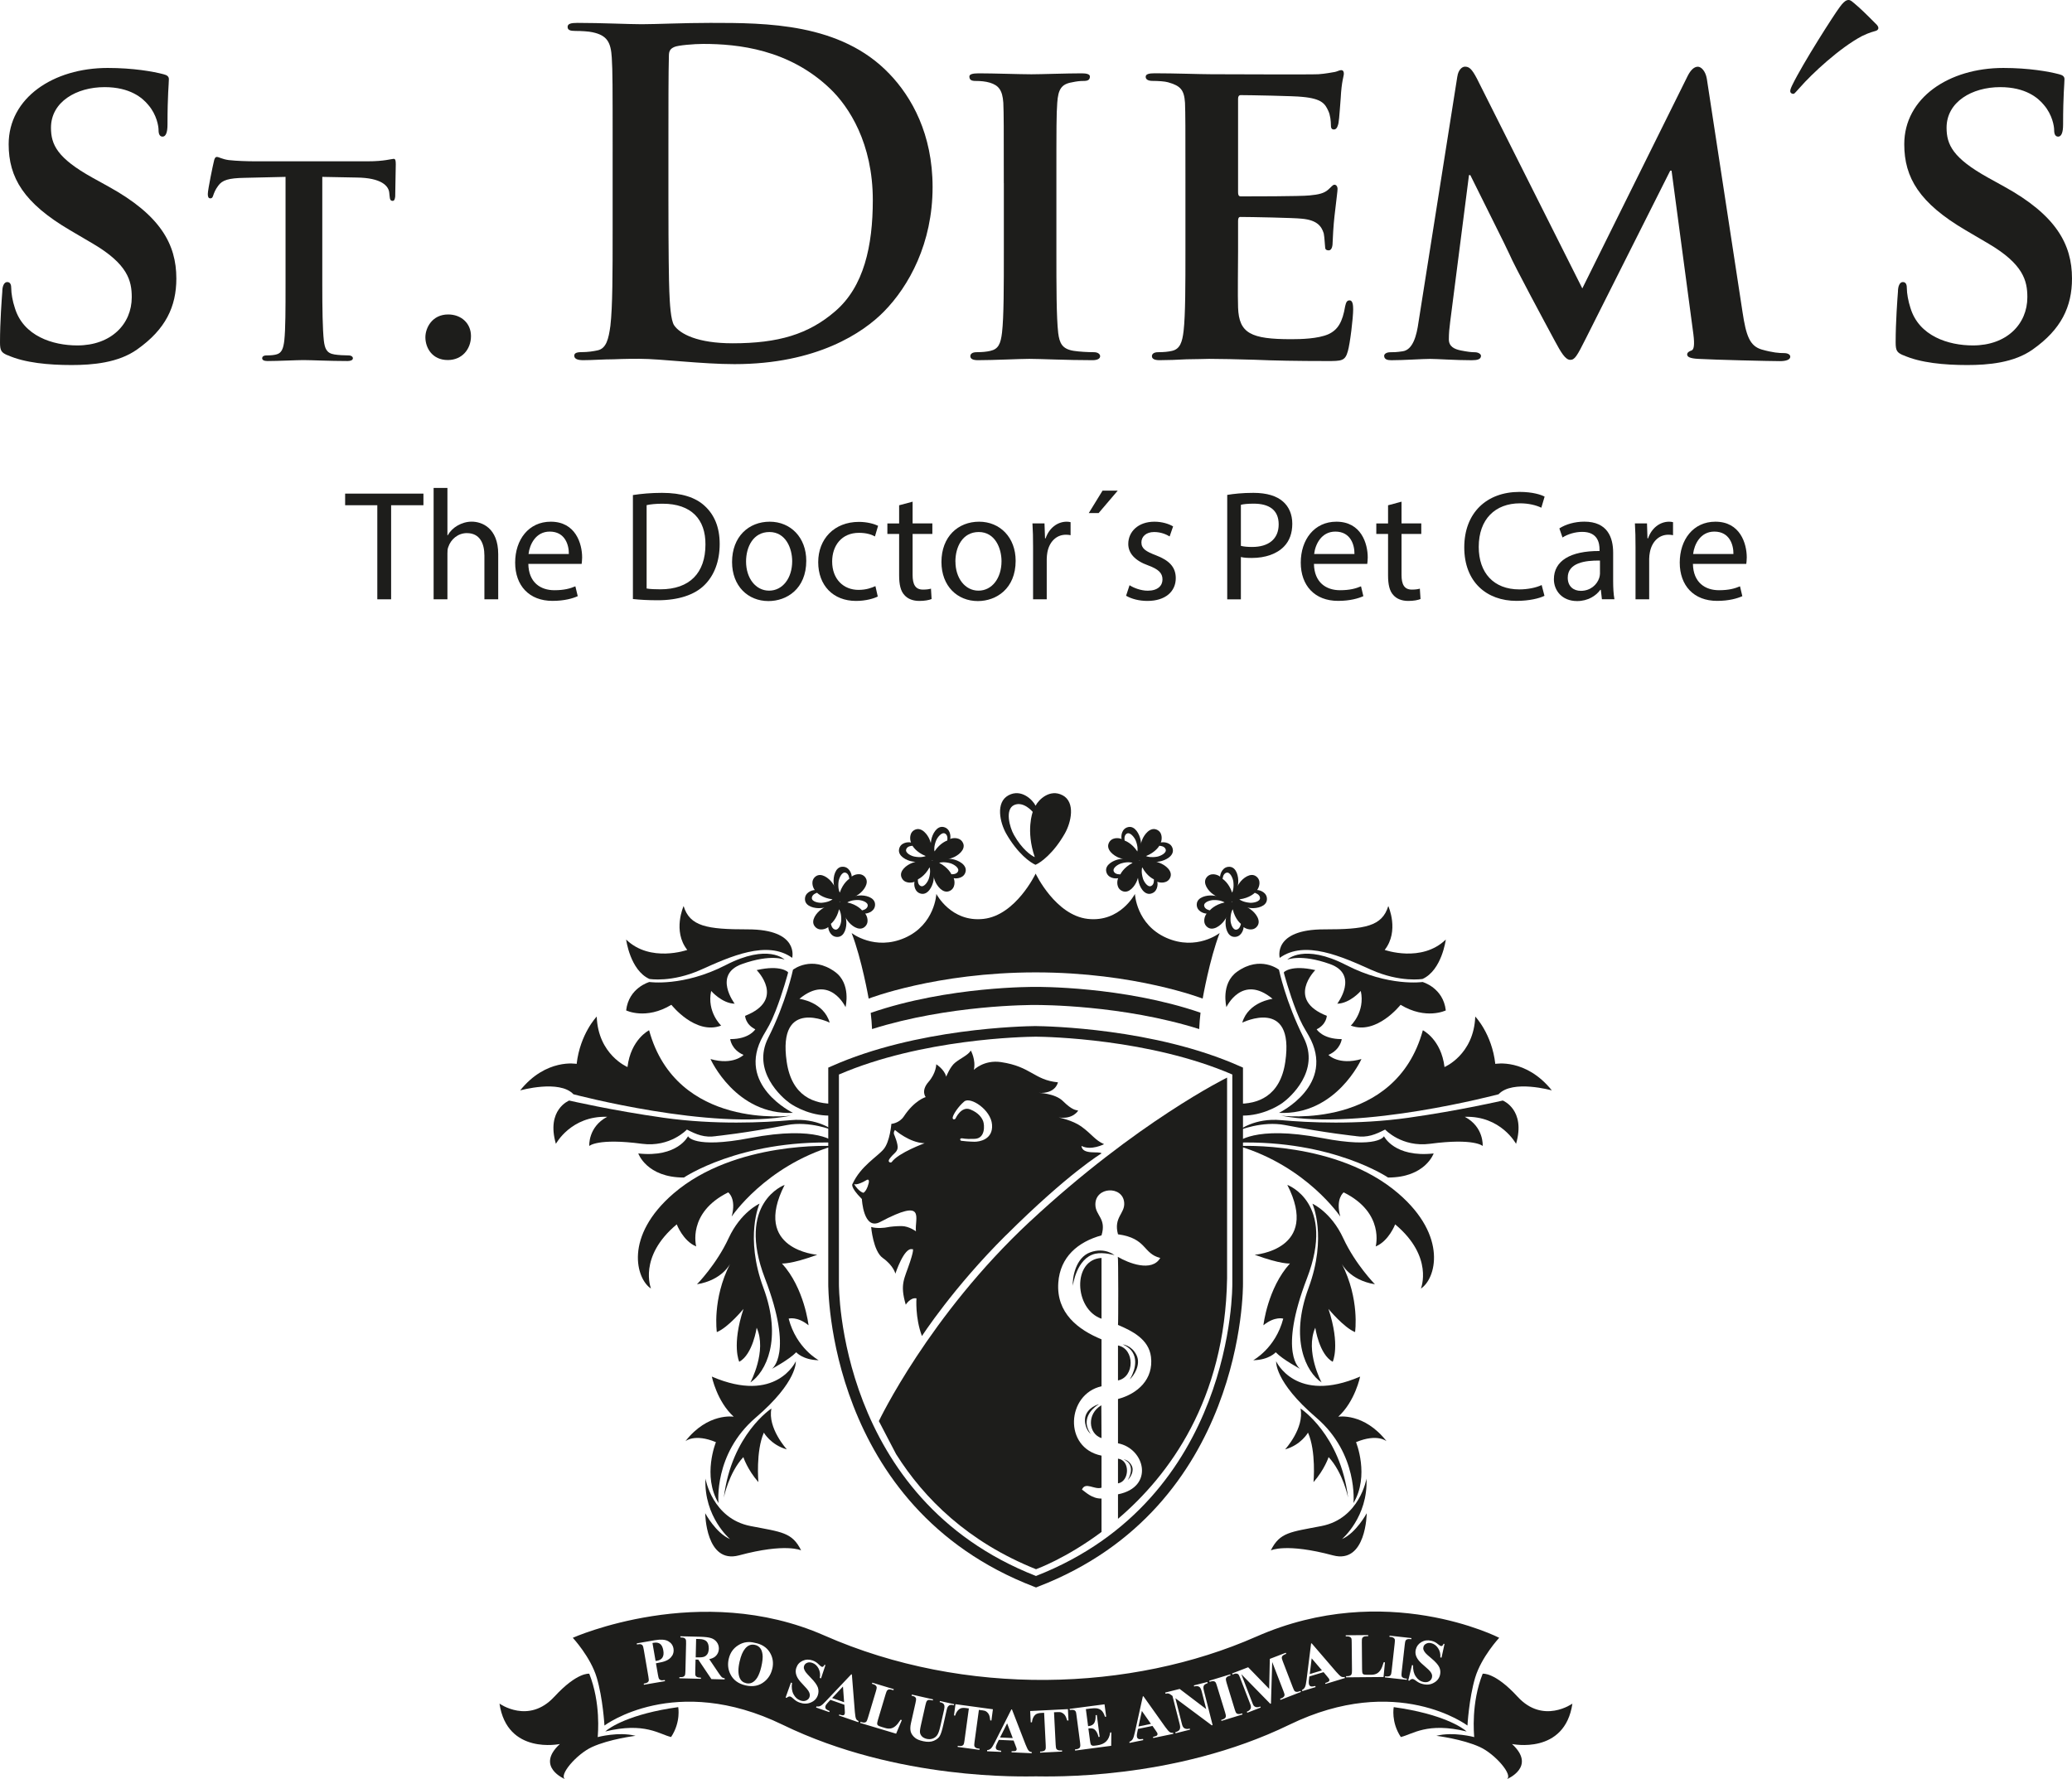 <?xml version="1.0" encoding="UTF-8"?>
<svg id="Layer_2" data-name="Layer 2" xmlns="http://www.w3.org/2000/svg" viewBox="0 0 435.31 373.88">
  <defs>
    <style>
      .cls-1 {
        fill: #1d1d1b;
        stroke-width: 0px;
      }
    </style>
  </defs>
  <g id="Ebene_1" data-name="Ebene 1">
    <g>
      <path class="cls-1" d="M268.86,201.29s-1.58-6,9.35-5.99c8.59.01,12.16-.64,13.46-4.9,0,0,2.37,5.25-.76,9.22,0,0,7.76,2.75,12.84-2.18,0,0-.82,6.43-4.88,8.28,0,0-4.69.81-10.83-1.94-6.13-2.75-13.93-6.3-19.18-2.49"/>
      <path class="cls-1" d="M270.47,201.65s3.41-3.45,12.35,1.15c8.93,4.6,16.05,3.56,16.05,3.56,0,0,4.34,1.19,4.88,5.97,0,0-4.15,2.06-9.5-1.18,0,0-5.04,6.42-10.46,4.37,0,0,3.06-2.86,2.1-7.28,0,0-2.27,2.62-4.94,2.68,0,0,4.65-6.12-1.53-8.33-6.17-2.2-8.96-.92-8.96-.92"/>
      <path class="cls-1" d="M268.7,203.78s-3.89-3.09-8.8.42c-3.5,2.5-2.24,7.44-2.24,7.44,0,0,3.29-7.07,9.7-1.74,0,0-5.09.6-6.37,5,0,0,11.03-5.44,9.04,8.23-1.06,7.31-5.85,8.91-10.07,8.81l.13,2.46c4.52.34,8.19-1.81,9.32-2.61,1.61-1.14,8-6.74,4.5-13.69-3.79-7.51-5.21-14.32-5.21-14.32"/>
      <path class="cls-1" d="M269.75,204.29s1.47-1.6,6.58-.43c0,0-6.23,6.21,2.42,9.61,0,0-.04,1.79-2.13,2.83,0,0,1.23,2.08,5.27,2.06,0,0-.23,2.21-2.8,3.32,0,0,2.1,2.24,6.94.87,0,0-5.31,11.87-17.33,11.31,0,0,12.13-5.86,6.24-16.24-1.03-1.81-1.5-2.38-2.6-5.19-1.52-3.88-2.6-7.96-2.6-7.96"/>
      <path class="cls-1" d="M269.15,234.45s24.03,3.06,29.78-17.95c0,0,3.85,1.9,4.55,7.73,0,0,6.16-2.58,6.46-10.61,0,0,3.49,3.61,4.21,9.95,0,0,6.41-1.24,11.88,5.57,0,0-8.27-2.33-11.19.81,0,0-29.13,7.75-45.68,4.5"/>
      <path class="cls-1" d="M284.85,238.75c2.46.37,4.11-.34,6.15-1.38,0,0,3.49,3.77,9.42,2.99,9.33-1.24,11.08.46,11.08.46,0,0,.3-3.98-3.75-6.13,7.59-.25,10.76,5.68,10.76,5.68,2.1-7.19-2.79-9.1-2.79-9.1,0,0-9.05,2.1-19.84,3.62s-21.11,1.01-26.72.5c-5.62-.52-8.91,2.16-8.91,2.16,0,0,4.93-2.06,9.77-1.12,8.77,1.7,14.83,2.31,14.83,2.31"/>
      <path class="cls-1" d="M259.87,240.11s3.52-3.71,17.87-.96c11.89,2.29,13.02-.38,13.02-.38,0,0,2.18,4.53,10.44,3.62,0,0-1.75,5.07-9.58,5.06,0,0-11.59-7.89-31.75-7.34"/>
      <path class="cls-1" d="M260.24,240.83s20.59-1.15,33.52,9.95c10.54,9.06,7.83,18.04,4.76,20,0,0,2.75-6.68-5.41-13.49,0,0-1.33,3.51-4.09,4.64,0,0,1.95-7.06-6.72-11.36,0,0-1.76,1.27-.72,5.08,0,0-7.01-10.52-21.34-14.83"/>
      <path class="cls-1" d="M270.46,249s10.25,3.69,4.12,19.64c-6.12,15.95-1.43,19.02-1.43,19.02,0,0-3.64-1.94-5.13-3.49,0,0-1.39,1.62-4.73,1.67,0,0,4.68-2.48,6.31-8.74,0,0-1.78-.55-4.17,1.4,0,0,.88-7.82,5.58-12.99,0,0-1.8.22-7.41-1.83,0,0,13.83-1.03,6.85-14.69"/>
      <path class="cls-1" d="M275.73,252.95s3.16,6.94-.82,17.72c-3.99,10.79-.51,17.67,2.74,19.84,0,0-3.52-6.57-1.32-11.5,0,0,.8,5.59,3.66,7.16,0,0,1.65-3.4-.89-11.11,0,0,3.22,3.92,5.59,4.87,0,0,1.02-6.94-2.8-14.37,0,0,1.61,3.44,6.97,4.32,0,0-4.1-4.17-6.65-9.67-2.54-5.51-6.48-7.26-6.48-7.26"/>
      <path class="cls-1" d="M268.11,286.07s4.09,9.04,17.64,3.21c0,0-1.05,5.21-4.6,8.43,0,0,5.43-.91,10.16,5.16,0,0-1.92-1.69-6.42.19,0,0,2.89,7.06-.54,12.8,0,0,1.07-10.33-7.81-17.95-8.88-7.61-8.43-11.86-8.43-11.86"/>
      <path class="cls-1" d="M273.23,295.99s8.36,5.42,9.99,18.71c0,0-1.03-5.2-4.09-8.5,0,0-.85,2.61-3.17,5.26,0,0,.58-6.5-1.16-10.4,0,0-1.45,2.58-4.81,3.52,0,0,4.08-4.46,3.24-8.59"/>
      <path class="cls-1" d="M287.09,310.71s-1.41,8.42-9.48,9.98c-6.49,1.26-8.73,1.29-10.62,5.11,0,0,3.2-1.6,13.06,1.05,7,1.87,7.09-8.86,7.09-8.86,0,0-2.21,4.14-5.2,5.44,0,0,5.5-4.64,5.15-12.72"/>
      <path class="cls-1" d="M166.43,201.29s1.58-6-9.35-5.99c-8.59.01-12.16-.64-13.46-4.9,0,0-2.37,5.25.77,9.22,0,0-7.75,2.75-12.84-2.18,0,0,.82,6.43,4.88,8.28,0,0,4.69.81,10.83-1.94,6.13-2.75,13.92-6.3,19.18-2.49"/>
      <path class="cls-1" d="M164.82,201.65s-3.41-3.45-12.34,1.15-16.05,3.56-16.05,3.56c0,0-4.34,1.19-4.88,5.97,0,0,4.15,2.06,9.5-1.18,0,0,5.04,6.42,10.46,4.37,0,0-3.06-2.86-2.1-7.28,0,0,2.27,2.62,4.94,2.68,0,0-4.65-6.12,1.53-8.33,6.17-2.2,8.96-.92,8.96-.92"/>
      <path class="cls-1" d="M166.6,203.78s3.89-3.09,8.79.42c3.5,2.5,2.25,7.44,2.25,7.44,0,0-3.29-7.07-9.69-1.74,0,0,5.08.6,6.36,5,0,0-11.03-5.44-9.03,8.23,1.06,7.31,5.84,8.91,10.07,8.81l-.13,2.46c-4.52.34-8.2-1.81-9.33-2.61-1.61-1.14-8.01-6.74-4.5-13.69,3.79-7.51,5.21-14.32,5.21-14.32"/>
      <path class="cls-1" d="M165.55,204.29s-1.47-1.6-6.58-.43c0,0,6.22,6.21-2.43,9.61,0,0,.05,1.79,2.14,2.83,0,0-1.23,2.08-5.27,2.06,0,0,.22,2.21,2.8,3.32,0,0-2.12,2.24-6.94.87,0,0,5.31,11.87,17.33,11.31,0,0-12.13-5.86-6.25-16.24,1.03-1.81,1.5-2.38,2.6-5.19,1.52-3.88,2.6-7.96,2.6-7.96"/>
      <path class="cls-1" d="M166.15,234.45s-24.03,3.06-29.78-17.95c0,0-3.84,1.9-4.54,7.73,0,0-6.18-2.58-6.46-10.61,0,0-3.49,3.61-4.22,9.95,0,0-6.41-1.24-11.87,5.57,0,0,8.28-2.33,11.19.81,0,0,29.13,7.75,45.68,4.5"/>
      <path class="cls-1" d="M150.45,238.75c-2.46.37-4.12-.34-6.14-1.38,0,0-3.49,3.77-9.43,2.99-9.33-1.24-11.08.46-11.08.46,0,0-.29-3.98,3.76-6.13-7.6-.25-10.77,5.68-10.77,5.68-2.09-7.19,2.79-9.1,2.79-9.1,0,0,9.05,2.1,19.85,3.62,10.79,1.52,21.11,1.01,26.72.5,5.62-.52,8.91,2.16,8.91,2.16,0,0-4.93-2.06-9.77-1.12-8.77,1.7-14.83,2.31-14.83,2.31"/>
      <path class="cls-1" d="M175.43,240.11s-3.52-3.71-17.87-.96c-11.9,2.29-13.01-.38-13.01-.38,0,0-2.18,4.53-10.45,3.62,0,0,1.75,5.07,9.59,5.06,0,0,11.59-7.89,31.74-7.34"/>
      <path class="cls-1" d="M175.05,240.83s-20.59-1.15-33.52,9.95c-10.54,9.06-7.83,18.04-4.76,20,0,0-2.75-6.68,5.41-13.49,0,0,1.32,3.51,4.09,4.64,0,0-1.96-7.06,6.72-11.36,0,0,1.77,1.27.73,5.08,0,0,7.01-10.52,21.33-14.83"/>
      <path class="cls-1" d="M164.84,249s-10.25,3.69-4.13,19.64,1.44,19.02,1.44,19.02c0,0,3.64-1.94,5.13-3.49,0,0,1.39,1.62,4.72,1.67,0,0-4.68-2.48-6.31-8.74,0,0,1.78-.55,4.18,1.4,0,0-.88-7.82-5.59-12.99,0,0,1.81.22,7.42-1.83,0,0-13.83-1.03-6.85-14.69"/>
      <path class="cls-1" d="M159.57,252.95s-3.17,6.94.83,17.72c3.99,10.79.5,17.67-2.75,19.84,0,0,3.53-6.57,1.32-11.5,0,0-.8,5.59-3.66,7.16,0,0-1.64-3.4.89-11.11,0,0-3.22,3.92-5.6,4.87,0,0-1.01-6.94,2.8-14.37,0,0-1.62,3.44-6.97,4.32,0,0,4.1-4.17,6.64-9.67,2.55-5.51,6.48-7.26,6.48-7.26"/>
      <path class="cls-1" d="M167.19,286.07s-4.09,9.04-17.64,3.21c0,0,1.05,5.21,4.6,8.43,0,0-5.44-.91-10.16,5.16,0,0,1.91-1.69,6.42.19,0,0-2.9,7.06.54,12.8,0,0-1.07-10.33,7.81-17.95,8.89-7.61,8.43-11.86,8.43-11.86"/>
      <path class="cls-1" d="M162.07,295.99s-8.36,5.42-10,18.71c0,0,1.03-5.2,4.1-8.5,0,0,.84,2.61,3.16,5.26,0,0-.57-6.5,1.15-10.4,0,0,1.45,2.58,4.83,3.52,0,0-4.09-4.46-3.24-8.59"/>
      <path class="cls-1" d="M148.21,310.71s1.41,8.42,9.49,9.98c6.48,1.26,8.73,1.29,10.61,5.11,0,0-3.2-1.6-13.06,1.05-7,1.87-7.09-8.86-7.09-8.86,0,0,2.2,4.14,5.21,5.44,0,0-5.5-4.64-5.16-12.72"/>
      <path class="cls-1" d="M217.65,333.59l-.41-.16c-43.55-16.75-43.24-63.26-43.23-63.73v-45.35l.67-.29c17.87-7.97,40.32-8.41,42.82-8.44,2.65.03,25.1.47,42.98,8.44l.66.29v45.38c0,.44.47,46.96-43.09,63.71l-.4.16h0ZM176.25,225.81v43.91c0,.47-.27,45.15,41.4,61.46,41.71-16.32,41.26-60.99,41.25-61.44v-43.94c-17.36-7.5-38.85-7.93-41.27-7.95-2.52.02-24.01.45-41.37,7.95"/>
      <path class="cls-1" d="M217.63,207.39c-.23,0-18.35-.19-34.7,5.46.13,1.11.23,2.23.28,3.4,16.16-5.09,33.31-5.07,34.36-5.06,1.06,0,18.2-.03,34.37,5.06.05-1.18.15-2.33.28-3.44-16.32-5.6-34.42-5.42-34.59-5.42"/>
      <path class="cls-1" d="M256.23,196.07s-4.83,3.81-11.18,1.01c-6.34-2.8-6.61-9.23-6.61-9.23,0,0-3.09,6.01-9.9,5.25-6.79-.76-10.93-9.45-10.96-9.52h0c-.03.07-4.18,8.77-10.96,9.52-6.81.76-9.9-5.25-9.9-5.25,0,0-.28,6.43-6.61,9.23-6.35,2.79-11.19-1.01-11.19-1.01,2.13,5.48,3.58,13.78,3.58,13.78,0,0,14.15-5.51,35.09-5.51s35.08,5.51,35.08,5.51c0,0,1.45-8.3,3.57-13.78"/>
      <path class="cls-1" d="M223.25,167.13c-2.68-1.44-5.07.94-5.68,2.19-.61-1.25-3.01-3.64-5.7-2.19-2.75,1.48-1.79,5.72-.49,8.03,2.42,4.24,5.1,6.12,6.17,6.57h.01c1.06-.46,3.75-2.35,6.16-6.59,1.31-2.31,2.28-6.55-.49-8.03M217.38,180.11h-.01c-.75-.33-2.65-1.65-4.34-4.64-.93-1.63-1.96-5.46.08-6.32,1.97-.83,3.86,1.47,3.86,1.47,0,0-1.49,3.91.42,9.48h0Z"/>
      <path class="cls-1" d="M234.88,306.53v5.19c2.42-.39,2.63-4.87,0-5.19"/>
      <path class="cls-1" d="M231.42,277.12v-12.77c-6.17.31-5.78,10.79,0,12.77"/>
      <path class="cls-1" d="M216.39,256.68c-21.21,19.76-31.75,41.95-31.75,41.95.17.29,3.44,6.65,3.62,6.94,5.93,9.41,15.13,18.48,29.4,24.19,0,0,6.22-2.21,13.76-7.83v-7.02c-2,.04-3.33-1.35-4.11-1.89.74-1.72,2.63.11,4.11-.39v-6.74c-8.09-1.61-7.33-12.95,0-14.57v-9.87c-4.88-2-9.53-5.5-9.08-11.9.38-5.42,4.12-8.57,9.08-9.95,1.09-3.59-1.29-4.11-1.29-6.49-.01-3.76,5.72-3.98,6.05-.43.23,2.35-2.28,3.08-1.3,6.7,6.12.84,5.18,4.05,8.88,4.97-1.76,3.04-6.71,1.08-8.92-.24.12,0,.12,14.19.04,14.31,2.97,1.27,6.47,2.99,6.93,6.71.57,4.7-2.78,7.76-6.93,8.86v9.31c5.66,1.09,7.71,9.19,0,10.72v5.15c10.7-9.11,22.5-24.91,22.92-50.54v-42.18s-18.92,9.29-41.41,30.24"/>
      <path class="cls-1" d="M231.42,302.21l-.04-6.9c-3.06,1.78-2.78,5.97.04,6.9"/>
      <path class="cls-1" d="M234.88,282.74v7.35c3.54-.72,3.56-6.65,0-7.35"/>
      <path class="cls-1" d="M234.18,263.79s-2.03-1.75-5.13-.62c-3.09,1.12-3.77,5.35-3.66,7.04,0,0,.73-5.85,4.74-6.75,1.77-.39,4.05.32,4.05.32"/>
      <path class="cls-1" d="M235.87,282.52s1.84.15,2.88,2.2c1.04,2.05-.56,4.4-1.4,5.15,0,0,2.14-3.21.58-5.72-.69-1.11-2.07-1.63-2.07-1.63"/>
      <path class="cls-1" d="M236.06,306.67s1.08.1,1.69,1.3c.63,1.2-.33,2.59-.82,3.04,0,0,1.26-1.91.34-3.38-.4-.65-1.21-.96-1.21-.96"/>
      <path class="cls-1" d="M229.16,301.35s-1.25-.96-1.22-3c.04-2.04,2.07-3.08,2.96-3.26,0,0-2.76,1.45-2.6,4.08.08,1.15.86,2.18.86,2.18"/>
      <path class="cls-1" d="M176.47,189.49c.02-.54-.25-2.07-1.59-3.93-.73-1.02-2.34-2.27-3.52-1.38-1.14.86-.6,2.35-.18,2.86-.66.01-2.15.56-2.06,2,.08,1.47,2.08,1.9,3.32,1.79,2.3-.19,3.63-.97,4.03-1.34h0ZM174.9,188.99c-.23.2-.98.62-2.24.72-.69.05-2.14-.22-2.1-1.03.04-.79,1.1-1.07,1.1-1.07,0,0,1.07,1.12,3.24,1.37h0Z"/>
      <path class="cls-1" d="M177.79,193.54c-.18-2.29-.96-3.63-1.33-4.03h0c-.54-.01-2.07.26-3.93,1.6-1.02.73-2.27,2.35-1.38,3.52.85,1.15,2.36.61,2.86.19,0,.66.57,2.15,2,2.07,1.47-.08,1.9-2.08,1.79-3.33M175.49,195.35c-.77-.13-.92-1.22-.92-1.22,0,0,1.23-.94,1.71-3.06h0c.17.25.51,1.03.46,2.31-.02.69-.46,2.09-1.26,1.97"/>
      <path class="cls-1" d="M183.84,189.98c-.1-1.46-2.09-1.9-3.33-1.8-2.29.2-3.63.97-4.03,1.34h-.01c-.02.55.25,2.07,1.59,3.95.73,1.01,2.34,2.25,3.52,1.38,1.15-.87.61-2.36.19-2.87.67-.02,2.16-.56,2.07-2M181.1,191.3s-.96-1.21-3.09-1.66h0c.25-.18,1.02-.53,2.29-.51.7.02,2.11.42,2,1.23-.12.78-1.2.95-1.2.95"/>
      <path class="cls-1" d="M181.81,184.39c-.87-1.14-2.36-.61-2.87-.19-.02-.65-.56-2.14-2.01-2.06-1.46.09-1.89,2.09-1.79,3.34.19,2.28.96,3.62,1.34,4.03h0c.54.01,2.07-.26,3.93-1.59,1.03-.72,2.27-2.35,1.39-3.53M176.43,187.57h0c-.15-.26-.42-1.07-.25-2.34.1-.68.66-2.04,1.44-1.85.77.2.81,1.3.81,1.3,0,0-1.31.82-1.99,2.88"/>
      <path class="cls-1" d="M195.88,180.78c.16-.52.29-2.06-.52-4.21-.44-1.17-1.69-2.79-3.06-2.24-1.32.54-1.17,2.12-.9,2.72-.64-.16-2.23-.01-2.51,1.39-.29,1.44,1.53,2.38,2.76,2.59,2.27.4,3.75,0,4.24-.25h-.01ZM194.49,179.89c-.27.14-1.1.36-2.35.12-.68-.12-2.01-.75-1.76-1.52.23-.76,1.33-.75,1.33-.75,0,0,.75,1.36,2.78,2.15h0Z"/>
      <path class="cls-1" d="M196.11,185.03c.4-2.26,0-3.75-.25-4.23h0s0-.01-.01,0h0c-.52-.16-2.06-.29-4.2.53-1.18.44-2.8,1.68-2.25,3.05.54,1.33,2.13,1.19,2.73.92-.16.64,0,2.22,1.4,2.51,1.44.29,2.37-1.53,2.59-2.77M193.43,186.19c-.72-.32-.58-1.41-.58-1.41,0,0,1.43-.6,2.44-2.52h.01c.1.28.23,1.13-.15,2.35-.2.65-.98,1.9-1.72,1.58"/>
      <path class="cls-1" d="M202.87,183.15c.29-1.44-1.53-2.38-2.76-2.6-2.26-.4-3.76,0-4.24.26h-.01c-.15.52-.28,2.06.53,4.21.44,1.17,1.69,2.79,3.05,2.24,1.33-.54,1.19-2.12.92-2.72.64.15,2.22,0,2.51-1.4M199.88,183.72s-.62-1.41-2.57-2.4h0c.3-.11,1.13-.25,2.36.09.67.2,1.93.94,1.61,1.69-.31.73-1.4.61-1.4.61"/>
      <path class="cls-1" d="M202.35,177.22c-.54-1.33-2.12-1.19-2.72-.92.15-.64,0-2.21-1.41-2.51-1.43-.29-2.36,1.53-2.58,2.76-.41,2.26,0,3.75.26,4.23h0c.51.16,2.06.29,4.21-.53,1.17-.43,2.8-1.68,2.24-3.05M196.33,178.91h0c-.07-.29-.13-1.14.36-2.32.27-.64,1.16-1.81,1.87-1.42.69.39.45,1.46.45,1.46,0,0-1.48.46-2.67,2.28"/>
      <path class="cls-1" d="M258.8,189.49h0c.41.37,1.74,1.15,4.04,1.34,1.24.1,3.24-.33,3.33-1.8.09-1.44-1.4-1.99-2.06-2,.41-.51.96-2-.19-2.86-1.18-.89-2.8.36-3.52,1.38-1.34,1.87-1.62,3.39-1.59,3.93h-.01ZM260.37,188.99c2.17-.25,3.24-1.37,3.24-1.37,0,0,1.06.27,1.11,1.06.04.81-1.41,1.08-2.1,1.03-1.27-.1-2.02-.52-2.25-.72h0Z"/>
      <path class="cls-1" d="M259.28,196.88c1.43.08,1.98-1.41,1.99-2.06.51.41,2.02.96,2.87-.19.88-1.18-.36-2.8-1.39-3.52-1.86-1.34-3.39-1.61-3.93-1.6h0c-.37.41-1.15,1.75-1.33,4.04-.11,1.25.32,3.25,1.8,3.33M258.53,193.39c-.05-1.28.29-2.07.45-2.31h.01c.48,2.12,1.71,3.06,1.71,3.06,0,0-.15,1.09-.93,1.22-.8.12-1.23-1.28-1.25-1.97"/>
      <path class="cls-1" d="M253.5,191.99c-.42.5-.96,2,.19,2.86,1.17.88,2.8-.37,3.52-1.38,1.34-1.87,1.61-3.4,1.59-3.93h0c-.4-.38-1.74-1.15-4.04-1.35-1.24-.11-3.24.33-3.33,1.8-.09,1.44,1.4,1.98,2.07,2M252.98,190.36c-.11-.81,1.3-1.21,2-1.22,1.27-.03,2.05.32,2.3.5h0c-2.13.46-3.1,1.66-3.1,1.66,0,0-1.08-.17-1.19-.95"/>
      <path class="cls-1" d="M254.86,187.92c1.86,1.34,3.39,1.61,3.93,1.59h0s.01.01.01,0h0c.37-.4,1.14-1.74,1.34-4.02.09-1.25-.34-3.25-1.8-3.34-1.44-.07-1.99,1.41-2.01,2.07-.51-.42-1.99-.96-2.86.19-.88,1.17.36,2.8,1.39,3.52M256.86,184.69s.05-1.1.81-1.3c.78-.2,1.34,1.16,1.44,1.85.16,1.27-.1,2.08-.25,2.34h0c-.68-2.06-1.99-2.88-1.99-2.88"/>
      <path class="cls-1" d="M239.39,180.78h0c.49.25,1.97.66,4.24.25,1.23-.22,3.05-1.15,2.76-2.59-.28-1.41-1.87-1.55-2.51-1.4.27-.6.42-2.18-.9-2.71-1.37-.56-2.62,1.06-3.06,2.24-.81,2.15-.68,3.69-.52,4.21h-.01ZM240.78,179.89c2.03-.8,2.78-2.15,2.78-2.15,0,0,1.1-.01,1.34.75.25.77-1.09,1.4-1.76,1.53-1.25.23-2.09.02-2.36-.12h0Z"/>
      <path class="cls-1" d="M241.75,187.8c1.4-.29,1.56-1.87,1.39-2.51.6.27,2.2.41,2.73-.92.55-1.36-1.07-2.61-2.25-3.04-2.14-.82-3.68-.69-4.21-.54h-.01s.01.01.01.01c-.25.49-.66,1.98-.25,4.24.21,1.24,1.15,3.06,2.59,2.77M240.12,184.61c-.37-1.22-.25-2.07-.15-2.35h.01c1,1.93,2.44,2.52,2.44,2.52,0,0,.14,1.09-.58,1.41-.74.33-1.52-.92-1.72-1.58"/>
      <path class="cls-1" d="M234.91,184.56c-.27.59-.41,2.18.93,2.71,1.36.55,2.6-1.07,3.05-2.24.81-2.15.68-3.69.52-4.21h0c-.49-.26-1.97-.67-4.24-.27-1.22.22-3.05,1.15-2.76,2.59.29,1.41,1.87,1.55,2.5,1.41M233.99,183.11c-.31-.75.95-1.5,1.62-1.69,1.22-.35,2.06-.21,2.34-.09h.01-.01c-1.94.98-2.56,2.4-2.56,2.4,0,0-1.09.11-1.4-.61"/>
      <path class="cls-1" d="M235.17,180.27c2.15.82,3.69.69,4.21.53h0c.26-.48.67-1.97.26-4.23-.23-1.23-1.15-3.06-2.59-2.77-1.41.3-1.56,1.87-1.41,2.51-.61-.27-2.18-.42-2.72.92-.55,1.36,1.07,2.62,2.24,3.05M236.28,176.64s-.24-1.08.45-1.46c.7-.39,1.59.78,1.86,1.42.48,1.19.43,2.03.36,2.33h0c-1.19-1.82-2.66-2.28-2.66-2.28"/>
      <path class="cls-1" d="M211.34,259.59c13.22-13.15,20.08-17.21,20.08-17.21-.36-.56-4.02.43-4.22-1.58,1.99,1.07,4.76-.36,4.76-.36-1.94-.86-2.49-2.05-4.79-3.72-1.82-1.31-4.76-1.9-4.76-1.9,3.04.46,4.11-1.44,4.11-1.44-.51-.15-1.21-.03-3.2-1.99-1.67-1.66-5.17-1.74-5.17-1.74,3.68.26,4.11-2.21,4.11-2.21-5.02-.48-5.6-3.31-11.97-4.25-3.57-.52-5.69,1.63-5.69,1.63.46-2.13-.64-4.06-.64-4.06-.58.98-2.06,1.55-3.32,2.57-1.03.82-1.86,2.93-1.86,2.93-.32-1.49-2.08-2.61-2.08-2.61,0,0,0,1.85-1.65,3.73-1.63,1.88-.57,3.16-.57,3.16,0,0-2.33.65-4.59,4.06-.97,1.46-2.62,1.57-2.62,1.57,0,0-.3,3.77-1.64,5.34-1.33,1.58-4.79,3.53-6.5,7.23,0,0-.73.55,1.94,3.22,0,0,.31,6.7,3.84,4.83,9.8-5.19,7.21-.83,7.52,1.96,0,0-1.44-1.08-2.99-1.1-1.14-.01-2.48.13-2.97.24-.48.12-2.24.32-3.45-.05,0,0,.42,5.08,2.44,6.51,2.3,1.64,2.65,3.3,2.65,3.3,0,0,1.84-5.62,3.54-5.13,0,0,.6-.57-.46,2.66-1.21,3.66-2.17,4.62-.9,8.99,0,0,.97-1.58,2.25-1.33,0,0-.31,4.03,1.15,7.92,0,0,6.54-10.14,17.63-21.17M182.54,248.45s-.31,1.66-1.12,2.21c0,0-.89-.1-1.99-1.83,0,0,.63.34,2.58-.82,0,0,.63-.45.53.44M187.37,244.17c-.21.29-.99.05-.5-.63.84-1.18,1.5-1.31,1.7-2.19.19-.87-.73-2.96-.73-2.96,0,0-.2-.44.19-.93,0,0,3.04,2.7,6.22,2.78,0,0-5.47,2-6.88,3.92M204.74,239.93c-.91-.01-2.52-.14-2.78-.2-.28-.07-.35-.48.02-.52.4-.04.52.21,2.81.11s2.04-2.97,1.77-3.69c-.25-.67-.9-1.76-2.71-2.49-1.89-.76-3.08,1.86-3.08,1.86-.13.32-.72.35-.61-.21.12-.63,1.15-2.25,2.42-3.32,1.27-1.08,5.61,1.71,5.84,4.87.24,3.16-2.71,3.6-3.67,3.59"/>
      <path class="cls-1" d="M142.49,358.74s.59,3.14-1.5,6.28c-2.46-.56-5.52-3.19-13.83-1.16.88-.82,5.13-3.71,15.32-5.12"/>
      <path class="cls-1" d="M116.46,356.56c4.81-5.24,7.34-4.84,7.34-4.84,2.46,6.2,1.82,12.65,1.77,13.32-.05.01,4.39-1.19,7.95-.27,0,0-5.47.67-9.15,2.36-3.24,1.49-7.04,5.93-5.65,6.75,0,0-6.33-2.57-1.09-7.39,0,0-11.09,2.35-12.69-8.49,0,0,6.13,4.41,11.51-1.44"/>
      <path class="cls-1" d="M292.81,358.74s-.6,3.14,1.49,6.28c2.47-.56,5.52-3.19,13.83-1.16-.88-.82-5.13-3.71-15.32-5.12"/>
      <path class="cls-1" d="M318.84,356.56c-4.81-5.24-7.34-4.84-7.34-4.84-2.47,6.2-1.82,12.65-1.78,13.32.05.01-4.39-1.19-7.95-.27,0,0,5.48.67,9.15,2.36,3.23,1.49,7.04,5.93,5.65,6.75,0,0,6.33-2.57,1.09-7.39,0,0,11.09,2.35,12.69-8.49,0,0-6.14,4.41-11.51-1.44"/>
      <path class="cls-1" d="M159.65,346.27c-.27-.31-.62-.52-1.05-.61-.78-.18-1.48.08-2.07.8-.49.59-.87,1.49-1.15,2.73-.34,1.47-.32,2.62.03,3.43.25.57.7.94,1.34,1.09.43.1.82.07,1.17-.08.43-.18.82-.55,1.17-1.09.34-.55.62-1.3.85-2.26.26-1.14.35-2.02.26-2.63-.09-.61-.26-1.07-.55-1.38"/>
      <polygon class="cls-1" points="239.18 362.81 241.8 362.26 239.9 359.55 239.18 362.81"/>
      <polygon class="cls-1" points="275.17 351.79 277.73 351.02 275.57 348.49 275.17 351.79"/>
      <polygon class="cls-1" points="210.1 365.12 212.77 365.24 211.59 362.15 210.1 365.12"/>
      <polygon class="cls-1" points="174.82 356.83 177.34 357.71 177.1 354.41 174.82 356.83"/>
      <path class="cls-1" d="M138.68,345.45c-.33-.25-.78-.33-1.34-.23l-.26.05.65,3.76c.14-.01.25-.03.32-.04.53-.09.9-.31,1.13-.68.23-.36.29-.87.17-1.51-.11-.65-.34-1.1-.67-1.35"/>
      <path class="cls-1" d="M263.92,343.93c-26.14,11.54-61.14,12.79-90.75-.25-26.07-11.47-52.83.49-52.83.49,0,0,3.74,4.03,5.03,8.37,1.3,4.34,1.62,10.07,1.62,10.07,0,0,14.79-11.17,37.43-.17,24.3,11.81,50.83,10.85,53.23,10.85s28.94.96,53.23-10.85c22.63-11,37.42.17,37.42.17,0,0,.32-5.73,1.62-10.07,1.31-4.35,5.05-8.37,5.05-8.37,0,0-23.86-12.25-51.04-.24M141.2,347.94c-.28.47-.72.83-1.31,1.07-.4.18-1.09.35-2.08.52l.42,2.42c.08.47.16.76.25.88.07.11.2.18.36.24.16.05.44.04.83-.02l.04.23-4.43.76-.04-.23c.4-.07.66-.16.8-.26.13-.1.21-.21.25-.34s0-.43-.07-.9l-.97-5.65c-.08-.47-.16-.76-.24-.88-.08-.11-.2-.19-.36-.24s-.44-.04-.84.04l-.03-.24,3.79-.66c1.25-.21,2.19-.15,2.81.2s.99.86,1.11,1.53c.1.56,0,1.08-.27,1.53M152.25,352.92l-2.79-.07-2.75-4.09-.58-.02-.06,2.48c-.02.47,0,.78.06.9.06.12.15.22.31.3.14.07.42.12.82.13v.24l-4.53-.11v-.24c.42.01.7-.02.84-.09.15-.07.26-.17.32-.29.06-.12.1-.42.11-.9l.14-5.73c0-.48,0-.79-.07-.9-.05-.13-.15-.23-.3-.31-.15-.08-.42-.12-.82-.13v-.24l4.11.1c1.07.03,1.85.12,2.34.29.49.15.89.44,1.19.84s.45.87.44,1.41c-.03.65-.27,1.18-.75,1.6-.3.26-.73.45-1.27.57l2.05,3.04c.27.39.46.64.58.74.17.14.38.22.61.24v.24h0ZM162.25,350.68c-.25,1.09-.79,1.99-1.62,2.67-1.09.91-2.42,1.18-3.97.83s-2.63-1.15-3.23-2.4c-.48-.98-.59-2.04-.33-3.18.29-1.27.97-2.24,2.04-2.89,1.06-.66,2.22-.81,3.49-.47,1.38.26,2.4.91,3.07,1.95.66,1.05.85,2.22.56,3.49M170.34,357.77c-.73.31-1.5.31-2.34.02-.26-.09-.5-.21-.71-.34-.22-.14-.47-.35-.77-.62-.17-.15-.31-.25-.44-.3-.11-.04-.23-.04-.38,0-.15.04-.29.13-.43.27l-.22-.08,1.12-3.14.23.08c-.14.95-.03,1.75.32,2.39.34.64.81,1.08,1.41,1.28.45.17.87.18,1.23.02.36-.15.6-.39.71-.72.08-.2.09-.41.05-.63s-.14-.45-.29-.69c-.15-.25-.45-.59-.89-1.05-.62-.64-1.06-1.16-1.29-1.53-.24-.38-.39-.77-.45-1.15s-.02-.77.12-1.16c.23-.66.68-1.14,1.33-1.43.65-.29,1.35-.31,2.09-.05.27.1.52.22.75.38.17.12.38.3.61.53.23.22.39.36.51.4.11.04.2.04.29,0,.08-.04.2-.18.33-.41l.19.06-.93,2.8-.26-.09c.14-.73.04-1.39-.26-1.99-.32-.59-.74-.98-1.29-1.17-.41-.15-.79-.16-1.1-.03-.33.14-.54.35-.64.64-.07.18-.08.36-.05.54.06.23.18.49.37.77.15.2.5.6,1.08,1.2.81.82,1.3,1.51,1.49,2.05.18.55.17,1.09-.02,1.64-.25.7-.73,1.2-1.45,1.5M180.28,361.9l-4.03-1.4.08-.23.16.07c.33.11.57.14.73.1.11-.03.19-.11.23-.23.03-.08.04-.16.05-.25,0-.04,0-.21-.02-.53l-.08-1.19-2.94-1.03-.63.69c-.21.23-.35.43-.4.61-.08.23-.05.44.1.62.09.1.34.25.77.43l-.08.23-2.77-.97.08-.23c.31.05.61.02.87-.12.26-.14.64-.47,1.14-1.02l5.31-5.61.12.04.63,7.89c.06.75.15,1.24.28,1.48.09.17.26.31.51.43l-.08.22h-.03ZM188.23,364.31l-7.51-2.25.07-.23.29.09c.24.07.46.09.63.04.12-.02.24-.1.34-.22.07-.09.17-.35.3-.77l1.67-5.56c.13-.43.19-.71.17-.83,0-.12-.07-.24-.19-.37-.11-.13-.28-.22-.53-.29l-.28-.09.07-.23,4.51,1.36-.06.23-.37-.11c-.24-.07-.46-.09-.63-.05-.13.03-.24.11-.35.23-.07.09-.17.34-.3.76l-1.61,5.39c-.12.44-.19.71-.17.85.02.13.08.25.22.36.09.07.34.16.74.29l.71.21c.44.13.84.17,1.19.1s.68-.23,1-.51c.33-.28.68-.72,1.07-1.32l.26.07-1.21,2.88-.03-.03ZM200.21,358.3c-.24-.06-.45-.06-.63.01-.19.06-.34.18-.46.36-.08.12-.16.36-.24.71l-.74,3.27c-.23,1.01-.46,1.73-.7,2.15-.23.42-.65.75-1.25,1.01-.61.26-1.35.29-2.24.09-.75-.16-1.31-.39-1.67-.68-.49-.39-.8-.83-.94-1.31-.13-.47-.12-1.07.04-1.79l.95-4.22c.12-.5.15-.81.13-.95-.02-.12-.1-.24-.23-.35-.11-.1-.36-.19-.72-.26l.06-.24,4.45,1.01-.05.23-.22-.05c-.34-.07-.58-.09-.72-.05-.14.05-.25.12-.33.24-.08.1-.18.41-.29.9l-.95,4.23c-.17.77-.23,1.29-.16,1.57.06.27.2.52.43.75.23.22.55.38.95.48.47.11.89.08,1.27-.06.37-.13.68-.36.93-.7.24-.33.47-.95.67-1.87l.8-3.51c.08-.38.1-.67.06-.85s-.12-.32-.22-.41c-.17-.14-.43-.26-.77-.33l.05-.23,2.98.67-.05.23-.18-.04h-.01ZM206.3,359.41l-.64-.09-.92,6.75c-.06.45-.07.73-.04.84.03.12.12.23.25.33.13.11.32.17.57.2l.29.04-.03.24-4.59-.62.03-.23.29.03c.26.04.47.02.63-.05.12-.05.23-.14.31-.27.06-.1.12-.37.18-.81l.92-6.75-.64-.09c-.59-.08-1.03-.01-1.33.2-.42.3-.73.76-.91,1.39l-.25-.03.32-2.37,7.86,1.07-.31,2.36-.24-.02c-.06-.57-.16-.99-.3-1.25-.14-.26-.33-.48-.61-.66-.15-.1-.43-.17-.85-.23M216.78,368.43l-4.26-.19v-.24h.18c.34.02.59,0,.73-.1.1-.06.15-.16.16-.29,0-.08,0-.16-.03-.24-.01-.04-.07-.2-.18-.49l-.43-1.12-3.11-.14-.42.84c-.13.29-.2.52-.22.7-.01.25.08.44.28.56.11.07.4.14.86.19l-.02.24-2.94-.13v-.24c.33-.03.59-.15.81-.36.21-.2.49-.64.81-1.3l3.48-6.9h.12l2.86,7.38c.27.7.5,1.14.69,1.33.14.14.35.23.61.26v.25h.02ZM224.22,361.57c-.17-.55-.34-.93-.52-1.17-.18-.23-.42-.41-.72-.54-.17-.07-.47-.1-.88-.07l-.66.03.35,6.81c.03.45.07.73.12.84.06.11.16.2.31.28s.35.11.61.1l.29-.02.02.25-4.62.23v-.24h.28c.26-.02.46-.08.62-.18.1-.07.19-.18.25-.33.04-.11.05-.38.03-.83l-.34-6.8-.64.03c-.59.03-1.02.18-1.28.44-.36.37-.57.88-.64,1.53h-.25l-.12-2.37,7.93-.4.12,2.39h-.23l-.03.02ZM233.44,366.87l-7.57,1-.03-.24.29-.04c.26-.03.45-.11.6-.22.11-.07.18-.19.21-.34.04-.11.03-.39-.02-.82l-.76-5.76c-.05-.39-.09-.63-.13-.72-.06-.15-.16-.25-.29-.32-.18-.09-.41-.13-.7-.09l-.28.03-.04-.24,7.33-.96.35,2.59-.25.03c-.2-.62-.44-1.05-.71-1.3-.26-.25-.61-.41-1.04-.48-.25-.04-.71-.03-1.37.05l-.9.12.47,3.58.17-.02c.55-.07.94-.31,1.14-.68.2-.38.3-.92.27-1.61l.25-.03.6,4.58-.24.04c-.12-.49-.28-.89-.49-1.19s-.43-.49-.66-.56c-.23-.08-.56-.1-.98-.04l.33,2.47c.07.48.12.77.18.88.06.1.15.18.27.23.11.06.3.06.55.03l.52-.07c.82-.11,1.45-.39,1.89-.83.45-.44.73-1.07.84-1.87l.24-.02-.03,2.83h0ZM242.29,365.22l-.05-.24.18-.03c.33-.07.56-.16.68-.29.08-.09.1-.2.08-.33-.01-.08-.04-.16-.08-.22-.02-.04-.11-.18-.29-.44l-.68-.98-3.05.63-.19.92c-.06.3-.07.55-.03.73.04.25.18.4.4.48.13.05.42.03.88-.02l.05.24-2.88.59-.04-.23c.3-.11.52-.3.69-.55.16-.25.31-.74.47-1.46l1.67-7.54.12-.03,4.59,6.46c.44.61.77.98,1,1.11.17.1.39.14.65.1l.05.23-4.18.87h-.04ZM254.54,362.53l-7.6-5.66,1.38,5.45c.12.49.32.79.59.9.27.12.55.14.84.07l.2-.05.06.23-3.04.77-.05-.23c.46-.13.77-.3.91-.55.13-.24.14-.58.04-1.03l-1.54-6.04-.24-.18c-.24-.18-.43-.29-.59-.33-.16-.04-.37-.02-.64.04l-.06-.24,3.04-.76,5.58,4.24-.94-3.68c-.13-.51-.29-.84-.49-.98-.26-.2-.63-.23-1.11-.1l-.06-.23,2.84-.71.06.23c-.36.14-.58.26-.69.37-.1.1-.17.25-.2.44-.02.19.01.48.12.88l1.81,7.13-.22.06v-.04ZM256.62,361.65l-.06-.23.28-.08c.24-.08.43-.18.55-.31.09-.09.14-.22.16-.38.01-.11-.04-.38-.17-.81l-1.71-5.56c-.13-.43-.23-.7-.31-.78-.08-.1-.2-.17-.36-.2-.17-.04-.37-.02-.61.05l-.27.08-.07-.23,4.41-1.35.07.23-.27.08c-.25.07-.44.18-.56.3-.1.1-.14.22-.16.38-.01.11.04.38.16.8l1.7,5.56c.13.43.24.69.32.78.08.09.2.16.37.2.16.04.36.02.6-.05l.28-.08.07.23-4.42,1.36h0ZM269.02,357.22l-.08-.23.27-.1c.24-.09.42-.21.53-.35.08-.09.12-.22.14-.38,0-.11-.08-.38-.24-.79l-2.36-6.11-.26,8.73-.14.05-6.09-6.22,2.24,5.81c.15.41.26.65.32.74.13.19.31.3.52.36.23.07.54.02.91-.12l.08.22-2.82,1.09-.09-.23.09-.03c.19-.07.34-.16.47-.29s.23-.25.26-.39c.05-.13.05-.3.01-.51,0-.06-.07-.26-.22-.64l-2.01-5.21c-.17-.42-.28-.67-.37-.76-.09-.08-.21-.14-.38-.17s-.36,0-.6.1l-.26.1-.08-.23,3.37-1.3,4.41,4.54.14-6.3,3.35-1.29.1.23-.27.1c-.24.1-.43.22-.54.35-.08.1-.13.22-.13.39,0,.11.07.37.23.78l2.09,5.43c.17.42.29.68.37.77.09.09.21.14.38.17.18.02.37-.01.6-.1l.27-.1.08.22-4.3,1.67h0ZM278.48,353.91l-.07-.24.17-.05c.32-.1.54-.22.65-.35.07-.1.09-.2.05-.33-.03-.07-.07-.15-.11-.22-.02-.03-.13-.17-.33-.41l-.77-.92-2.99.91-.11.93c-.02.31-.02.56.04.73.07.24.22.38.45.44.13.03.43,0,.87-.1l.07.23-2.8.85-.07-.23c.29-.14.49-.34.63-.61.13-.26.24-.76.33-1.5l.96-7.67.12-.04,5.16,6c.49.57.86.91,1.09,1.02.18.08.4.11.67.05l.07.23-4.1,1.25.02.03ZM282.8,352.47v-.24h.29c.26,0,.47-.05.62-.14.12-.06.2-.17.26-.32.05-.11.07-.38.07-.83l-.06-5.81c0-.45-.02-.73-.07-.84-.05-.12-.14-.21-.29-.29-.14-.09-.34-.13-.59-.13h-.3v-.23l4.71-.04v.24h-.38c-.26,0-.46.05-.62.14-.12.07-.2.17-.27.32-.05.11-.06.38-.06.82l.05,5.63c.01.45.04.74.08.87.06.12.17.22.32.27.11.04.37.05.79.05h.74c.47,0,.86-.1,1.17-.26.31-.17.57-.43.81-.79.22-.36.43-.89.63-1.58h.27l-.3,3.1-7.85.07h-.02ZM294.46,352.22c.03.12.12.23.25.32.14.1.33.16.57.19l.29.03-.02.24-4.59-.5.03-.25.29.04c.25.03.46,0,.63-.07.12-.05.22-.15.29-.28.07-.1.11-.37.17-.81l.64-5.77c.05-.45.06-.74.03-.85-.04-.12-.13-.23-.26-.33-.14-.1-.32-.16-.58-.19l-.29-.03.03-.24,4.59.51-.02.24-.29-.03c-.26-.03-.46,0-.64.07-.11.05-.22.14-.29.27-.06.11-.11.37-.16.81l-.65,5.78c-.05.45-.05.73-.01.85M302.86,348.35l-.26-.06c.06-.75-.1-1.4-.48-1.95-.37-.55-.84-.89-1.39-1.03-.44-.11-.8-.07-1.11.1-.32.16-.51.39-.57.7-.05.19-.05.37,0,.54.08.24.23.48.45.74.16.19.56.55,1.19,1.07.89.74,1.44,1.37,1.69,1.89.24.52.29,1.07.15,1.64-.18.71-.6,1.26-1.3,1.64-.68.39-1.46.48-2.32.26-.27-.06-.51-.15-.74-.26-.23-.11-.5-.29-.83-.54-.18-.13-.34-.21-.47-.25-.11-.03-.24-.01-.38.04-.14.06-.27.16-.39.31l-.24-.06.79-3.23.23.06c-.04.96.15,1.74.57,2.35.41.61.92.99,1.53,1.13.48.11.88.08,1.23-.11.34-.2.55-.46.63-.8.05-.2.05-.41,0-.63-.07-.22-.19-.43-.37-.66s-.51-.54-1-.96c-.69-.57-1.17-1.04-1.44-1.39-.29-.36-.47-.72-.58-1.1-.1-.38-.1-.77,0-1.17.17-.68.57-1.2,1.19-1.56s1.31-.45,2.08-.26c.27.06.54.16.79.29.18.1.4.25.65.46.25.2.43.32.55.35.11.02.2.01.29-.04.08-.05.18-.2.3-.44l.18.05-.63,2.88h0Z"/>
      <path class="cls-1" d="M146.94,344.43l-.69-.02-.09,3.87h.37c.6.03,1.06-.02,1.36-.12s.54-.3.73-.58c.18-.28.26-.66.29-1.12,0-.67-.13-1.17-.44-1.51-.31-.32-.81-.5-1.51-.52"/>
    </g>
    <g>
      <polygon class="cls-1" points="79.27 106.17 72.51 106.17 72.51 103.73 88.96 103.73 88.96 106.17 82.17 106.17 82.17 125.94 79.27 125.94 79.27 106.17"/>
      <path class="cls-1" d="M91.1,102.54h2.9v9.95h.06c.46-.82,1.19-1.55,2.07-2.05.86-.49,1.88-.82,2.97-.82,2.14,0,5.57,1.32,5.57,6.83v9.49h-2.9v-9.17c0-2.57-.95-4.74-3.69-4.74-1.88,0-3.36,1.31-3.89,2.9-.17.39-.19.82-.19,1.38v9.63h-2.9v-23.4h0Z"/>
      <path class="cls-1" d="M111,118.5c.07,3.92,2.57,5.53,5.47,5.53,2.07,0,3.33-.36,4.41-.82l.5,2.07c-1.02.46-2.77.99-5.31.99-4.91,0-7.84-3.22-7.84-8.04s2.84-8.6,7.48-8.6c5.2,0,6.59,4.58,6.59,7.52,0,.59-.07,1.05-.1,1.35h-11.2ZM119.51,116.42c.03-1.85-.76-4.71-4.02-4.71-2.93,0-4.22,2.7-4.45,4.71h8.47Z"/>
      <path class="cls-1" d="M132.98,104.03c1.74-.27,3.82-.46,6.1-.46,4.12,0,7.05.95,8.99,2.76,1.97,1.82,3.13,4.39,3.13,7.98s-1.12,6.59-3.2,8.64c-2.08,2.07-5.5,3.19-9.82,3.19-2.05,0-3.76-.1-5.21-.26v-21.84h0ZM135.85,123.67c.72.13,1.78.17,2.9.17,6.13,0,9.46-3.43,9.46-9.42.04-5.24-2.93-8.57-9-8.57-1.48,0-2.6.13-3.36.3v17.53h0Z"/>
      <path class="cls-1" d="M169.39,117.84c0,5.89-4.08,8.47-7.94,8.47-4.32,0-7.65-3.16-7.65-8.21,0-5.33,3.5-8.47,7.91-8.47s7.68,3.33,7.68,8.21M156.74,118c0,3.49,2.01,6.12,4.84,6.12s4.85-2.6,4.85-6.19c0-2.71-1.35-6.13-4.78-6.13s-4.91,3.16-4.91,6.2"/>
      <path class="cls-1" d="M184.42,125.35c-.76.39-2.44.93-4.58.93-4.81,0-7.94-3.27-7.94-8.14s3.35-8.47,8.56-8.47c1.71,0,3.23.43,4.02.82l-.66,2.24c-.69-.39-1.78-.76-3.36-.76-3.65,0-5.63,2.7-5.63,6.03,0,3.69,2.37,5.96,5.53,5.96,1.65,0,2.74-.43,3.56-.79l.49,2.17h.01Z"/>
      <path class="cls-1" d="M191.73,105.41v4.58h4.15v2.21h-4.15v8.6c0,1.98.56,3.1,2.18,3.1.76,0,1.32-.09,1.68-.2l.13,2.18c-.56.23-1.45.4-2.57.4-1.35,0-2.44-.43-3.13-1.22-.82-.86-1.12-2.27-1.12-4.15v-8.7h-2.47v-2.21h2.47v-3.82l2.84-.76h0Z"/>
      <path class="cls-1" d="M213.38,117.84c0,5.89-4.09,8.47-7.94,8.47-4.32,0-7.65-3.16-7.65-8.21,0-5.33,3.5-8.47,7.91-8.47s7.68,3.33,7.68,8.21M200.73,118c0,3.49,2.01,6.12,4.84,6.12s4.84-2.6,4.84-6.19c0-2.71-1.35-6.13-4.78-6.13s-4.91,3.16-4.91,6.2"/>
      <path class="cls-1" d="M217.04,114.97c0-1.88-.03-3.49-.13-4.98h2.53l.11,3.13h.13c.72-2.14,2.47-3.49,4.42-3.49.33,0,.56.04.82.1v2.74c-.3-.07-.59-.1-.99-.1-2.05,0-3.5,1.55-3.89,3.72-.06.4-.13.86-.13,1.35v8.5h-2.87v-10.97h0Z"/>
      <polygon class="cls-1" points="234.83 103.1 230.81 107.82 228.74 107.82 231.64 103.1 234.83 103.1"/>
      <path class="cls-1" d="M237.31,122.98c.86.56,2.37,1.15,3.82,1.15,2.11,0,3.1-1.05,3.1-2.37s-.83-2.14-2.97-2.93c-2.87-1.02-4.22-2.61-4.22-4.52,0-2.57,2.07-4.68,5.5-4.68,1.61,0,3.03.46,3.92.99l-.73,2.11c-.63-.39-1.78-.93-3.26-.93-1.71,0-2.67.99-2.67,2.18,0,1.32.96,1.91,3.03,2.7,2.77,1.06,4.19,2.45,4.19,4.82,0,2.8-2.18,4.78-5.96,4.78-1.75,0-3.36-.43-4.48-1.09l.73-2.21h0Z"/>
      <path class="cls-1" d="M257.83,104c1.38-.23,3.19-.43,5.5-.43,2.84,0,4.91.66,6.23,1.84,1.22,1.06,1.94,2.67,1.94,4.65s-.59,3.59-1.71,4.75c-1.52,1.61-3.99,2.44-6.79,2.44-.85,0-1.65-.03-2.3-.2v8.9h-2.87v-21.95h0ZM260.7,114.71c.62.16,1.41.23,2.37.23,3.46,0,5.57-1.68,5.57-4.75s-2.07-4.35-5.24-4.35c-1.25,0-2.2.1-2.7.24v8.63Z"/>
      <path class="cls-1" d="M276.05,118.5c.07,3.92,2.58,5.53,5.47,5.53,2.07,0,3.33-.36,4.42-.82l.49,2.07c-1.03.46-2.77.99-5.31.99-4.91,0-7.84-3.22-7.84-8.04s2.84-8.6,7.48-8.6c5.21,0,6.59,4.58,6.59,7.52,0,.59-.07,1.05-.1,1.35h-11.2ZM284.56,116.42c.03-1.85-.76-4.71-4.02-4.71-2.94,0-4.22,2.7-4.45,4.71h8.47Z"/>
      <path class="cls-1" d="M294.45,105.41v4.58h4.15v2.21h-4.15v8.6c0,1.98.56,3.1,2.17,3.1.76,0,1.32-.09,1.68-.2l.14,2.18c-.56.23-1.45.4-2.57.4-1.35,0-2.44-.43-3.13-1.22-.82-.86-1.12-2.27-1.12-4.15v-8.7h-2.47v-2.21h2.47v-3.82l2.84-.76h-.01Z"/>
      <path class="cls-1" d="M324.47,125.21c-1.06.53-3.17,1.06-5.87,1.06-6.26,0-10.97-3.96-10.97-11.24s4.72-11.66,11.6-11.66c2.78,0,4.52.59,5.28.99l-.69,2.33c-1.09-.52-2.64-.92-4.48-.92-5.21,0-8.67,3.33-8.67,9.16,0,5.44,3.13,8.93,8.53,8.93,1.75,0,3.53-.36,4.69-.92l.59,2.27h0Z"/>
      <path class="cls-1" d="M336.55,125.94l-.23-2h-.1c-.89,1.25-2.6,2.37-4.88,2.37-3.23,0-4.88-2.28-4.88-4.58,0-3.86,3.43-5.97,9.59-5.94v-.33c0-1.31-.36-3.69-3.63-3.69-1.48,0-3.03.46-4.15,1.18l-.66-1.91c1.32-.86,3.23-1.42,5.24-1.42,4.88,0,6.06,3.33,6.06,6.53v5.97c0,1.38.07,2.73.27,3.81h-2.64.01ZM336.13,117.8c-3.16-.06-6.76.5-6.76,3.59,0,1.88,1.26,2.77,2.74,2.77,2.08,0,3.4-1.32,3.86-2.67.1-.3.17-.63.17-.93v-2.77h0Z"/>
      <path class="cls-1" d="M343.61,114.97c0-1.88-.03-3.49-.13-4.98h2.54l.1,3.13h.13c.73-2.14,2.47-3.49,4.42-3.49.33,0,.56.04.82.1v2.74c-.29-.07-.59-.1-.99-.1-2.04,0-3.49,1.55-3.88,3.72-.07.4-.14.86-.14,1.35v8.5h-2.87v-10.97h0Z"/>
      <path class="cls-1" d="M355.67,118.5c.07,3.92,2.58,5.53,5.47,5.53,2.08,0,3.33-.36,4.42-.82l.49,2.07c-1.02.46-2.77.99-5.3.99-4.91,0-7.85-3.22-7.85-8.04s2.84-8.6,7.49-8.6c5.2,0,6.59,4.58,6.59,7.52,0,.59-.07,1.05-.1,1.35h-11.21ZM364.18,116.42c.03-1.85-.76-4.71-4.02-4.71-2.93,0-4.22,2.7-4.45,4.71h8.47Z"/>
      <path class="cls-1" d="M59.96,37.17l-8.58.2c-3.33.06-4.71.46-5.56,1.7-.6.79-.85,1.51-.99,1.9-.13.45-.26.71-.65.71s-.52-.32-.52-.91c0-.91,1.12-6.28,1.25-6.74.13-.72.32-1.05.65-1.05.45,0,1.04.46,2.49.66,1.7.19,3.86.26,5.76.26h23.38c1.83,0,3.07-.13,3.93-.26.92-.13,1.38-.26,1.57-.26.39,0,.46.33.46,1.18,0,1.17-.12,5.3-.12,6.74-.07.59-.2.91-.53.91-.46,0-.59-.26-.66-1.11l-.06-.59c-.13-1.44-1.64-3.14-6.81-3.2l-7.26-.14v22.52c0,5.1.06,9.49.33,11.92.2,1.57.53,2.62,2.23,2.88.78.13,2.09.2,2.95.2.65,0,.92.33.92.59,0,.39-.46.59-1.12.59-3.8,0-7.66-.2-9.29-.2-1.31,0-5.24.2-7.53.2-.72,0-1.12-.2-1.12-.59,0-.26.19-.59.92-.59.85,0,1.57-.07,2.03-.2,1.17-.26,1.51-1.31,1.7-2.95.26-2.35.26-6.74.26-11.85v-22.52h-.03Z"/>
      <path class="cls-1" d="M89.37,70.87c0-1.96,1.41-4.79,4.79-4.79,2.68,0,4.79,1.8,4.79,4.55s-1.88,5.03-4.87,5.03c-3.3,0-4.71-2.59-4.71-4.79"/>
      <path class="cls-1" d="M128.71,32c0-14.25,0-16.88-.18-19.88-.19-3.18-.94-4.69-4.04-5.34-.75-.18-2.34-.28-3.65-.28-1.04,0-1.59-.18-1.59-.84s.66-.85,2.06-.85c4.97,0,10.88.28,13.5.28,2.91,0,8.81-.28,14.44-.28,11.71,0,27.37,0,37.59,10.69,4.69,4.88,9.09,12.66,9.09,23.82,0,11.81-4.97,20.81-10.22,26.15-4.31,4.4-14.06,11.05-31.4,11.05-3.37,0-7.22-.27-10.78-.55-3.57-.28-6.85-.57-9.19-.57-1.03,0-3.09,0-5.35.1-2.15,0-4.59.19-6.46.19-1.22,0-1.88-.29-1.88-.94,0-.47.37-.75,1.5-.75,1.41,0,2.53-.19,3.38-.37,1.87-.38,2.34-2.45,2.71-5.16.47-3.94.47-11.34.47-19.97v-16.49h0ZM140.43,42.32c0,9.94.1,17.15.19,18.94.09,2.34.28,6.09,1.03,7.13,1.23,1.78,4.88,3.75,12.28,3.75,9.56,0,15.94-1.88,21.56-6.75,6-5.16,7.88-13.69,7.88-23.35,0-11.9-4.97-19.6-9-23.43-8.63-8.25-19.31-9.38-26.63-9.38-1.87,0-5.35.28-6.09.65-.85.38-1.12.85-1.12,1.88-.1,3.19-.1,11.34-.1,18.75v11.82h0Z"/>
      <path class="cls-1" d="M210.89,38.47c0-12.09,0-14.34-.1-16.87-.18-2.72-1.03-3.66-2.81-4.22-.94-.28-1.97-.37-3-.37-.85,0-1.32-.19-1.32-.94,0-.46.66-.66,1.97-.66,3.09,0,8.72.2,11.06.2,2.06,0,7.41-.2,10.6-.2,1.03,0,1.69.2,1.69.66,0,.75-.48.94-1.32.94s-1.5.09-2.44.29c-2.25.37-2.91,1.5-3.1,4.31-.18,2.53-.18,4.78-.18,16.87v14.06c0,7.69,0,14.07.38,17.44.28,2.15.83,3.37,3.28,3.75,1.12.18,3,.28,4.21.28.94,0,1.32.47,1.32.84,0,.56-.66.84-1.59.84-5.44,0-11.06-.28-13.31-.28-1.88,0-7.5.28-10.78.28-1.04,0-1.59-.28-1.59-.84,0-.38.28-.84,1.31-.84,1.22,0,2.16-.1,2.91-.28,1.68-.38,2.16-1.5,2.44-3.85.38-3.27.38-9.66.38-17.34v-14.06h-.01Z"/>
      <path class="cls-1" d="M249.05,38.47c0-12.09,0-14.34-.09-16.87-.18-2.72-.94-3.57-3.57-4.31-.65-.19-2.06-.29-3.27-.29-.85,0-1.42-.28-1.42-.85s.65-.75,1.88-.75c4.31,0,9.57.2,11.91.2,2.63,0,20.9.09,22.5,0,1.5-.1,2.82-.38,3.47-.48.46-.09.94-.38,1.31-.38.46,0,.56.38.56.75,0,.56-.47,1.5-.66,5.16-.09.84-.28,4.31-.47,5.24-.09.38-.28,1.32-.94,1.32-.57,0-.65-.38-.65-1.04,0-.56-.1-1.97-.56-2.9-.65-1.41-1.31-2.54-5.44-2.91-1.4-.19-11.25-.37-12.94-.37-.38,0-.56.28-.56.74v19.69c0,.48.1.85.56.85,1.88,0,12.57,0,14.44-.2,1.97-.18,3.09-.46,3.94-1.22.65-.55.93-1.03,1.31-1.03s.65.38.65.85-.19,1.78-.65,5.81c-.19,1.59-.38,4.79-.38,5.35,0,.65-.09,1.78-.83,1.78-.57,0-.75-.28-.75-.65-.1-.84-.1-1.88-.29-2.91-.48-1.59-1.5-2.81-4.59-3.09-1.5-.19-10.88-.37-12.94-.37-.37,0-.47.37-.47.84v6.37c0,2.72-.1,9.48,0,11.82.18,5.44,2.72,6.66,11.16,6.66,2.16,0,5.62-.1,7.78-1.03,2.07-.94,3.01-2.63,3.56-5.91.19-.84.38-1.22.94-1.22.65,0,.74,1.03.74,1.88,0,1.78-.65,7.22-1.12,8.81-.57,2.06-1.31,2.06-4.4,2.06-6.19,0-11.16-.09-15.19-.27-4.03-.11-7.12-.19-9.57-.19-.93,0-2.72.09-4.69.09-1.97.11-4.03.19-5.72.19-1.03,0-1.59-.28-1.59-.84,0-.38.28-.84,1.32-.84,1.22,0,2.16-.1,2.91-.28,1.69-.38,2.16-1.88,2.43-4.23.38-3.38.38-9.66.38-16.97v-14.06h0Z"/>
      <path class="cls-1" d="M306.18,16.07c.18-1.31.94-2.06,1.59-2.06.84,0,1.41.37,2.53,2.53l22.13,44.07,22.12-44.62c.66-1.32,1.4-1.97,2.16-1.97.65,0,1.59.83,1.88,2.53l7.5,49.03c.75,4.96,1.5,7.12,4.03,7.87,2.34.66,3.66.75,4.69.75.74,0,1.31.28,1.31.76,0,.65-.94.93-2.16.93-2.06,0-13.78-.28-17.06-.47-1.97-.09-2.44-.46-2.44-.94,0-.38.38-.66.94-.84.47-.19.65-1.13.37-3.37l-4.59-34.41h-.28l-17.72,35.25c-1.88,3.75-2.34,4.51-3.28,4.51-1.04,0-1.97-1.6-3.28-4.04-1.97-3.66-8.53-15.83-9.47-18.09-.65-1.5-5.53-11.15-8.25-16.69h-.28l-3.94,30.75c-.18,1.41-.29,2.45-.29,3.76,0,1.5,1.13,2.06,2.53,2.34,1.4.27,2.16.37,2.91.37s1.31.38,1.31.75c0,.74-.75.93-1.96.93-3.48,0-7.22-.28-8.72-.28-1.59,0-5.53.28-8.16.28-.84,0-1.5-.19-1.5-.93,0-.38.47-.75,1.31-.75.66,0,1.22,0,2.53-.19,2.25-.28,3-3.46,3.37-6.09l8.16-51.66h.01Z"/>
      <path class="cls-1" d="M394.08,4.98c.93.86.5,1.32.06,1.49-.44.16-1.29.29-2.99,1.13-4.59,2.43-10.46,7.86-13.04,10.83-.56.61-1.05,1.2-1.22,1.27-.18.06-.6,0-.73-.33-.14-.35.08-.84.36-1.44,2.25-4.65,8.88-14.98,9.95-16.38.65-.94,1.2-1.36,1.46-1.46.62-.23.89-.03,1.63.6,1.16.96,2.58,2.33,4.52,4.3"/>
      <path class="cls-1" d="M399.86,74.66c-1.31-.57-1.6-.94-1.6-2.72,0-4.32.38-9.28.48-10.6,0-1.22.38-2.07,1.03-2.07.75,0,.84.75.84,1.31,0,1.04.29,2.72.76,4.13,1.78,5.91,7.96,7.88,13.12,7.88,7.12,0,11.44-4.5,11.44-10.13,0-3.47-.84-6.94-8.15-11.25l-4.78-2.81c-9.75-5.72-12.93-11.06-12.93-18.09,0-9.75,9.38-16.03,20.81-16.03,5.35,0,9.57.75,11.72,1.32.74.18,1.13.47,1.13,1.03,0,1.03-.29,3.27-.29,9.55,0,1.69-.37,2.53-1.03,2.53-.56,0-.85-.46-.85-1.4,0-.76-.37-3.19-2.15-5.25-1.22-1.5-3.85-3.75-9.19-3.75-5.91,0-11.26,3.09-11.26,8.53,0,3.56,1.32,6.38,8.73,10.5l3.38,1.87c10.87,6,14.24,12.1,14.24,19.31,0,5.91-2.24,10.68-8.24,14.91-3.94,2.82-9.37,3.28-13.78,3.28-4.78,0-9.84-.46-13.4-2.06"/>
      <path class="cls-1" d="M1.6,74.66c-1.31-.57-1.6-.94-1.6-2.72,0-4.32.38-9.28.48-10.6,0-1.22.38-2.07,1.04-2.07.74,0,.84.75.84,1.31,0,1.04.28,2.72.76,4.13,1.78,5.91,7.96,7.88,13.12,7.88,7.12,0,11.44-4.5,11.44-10.13,0-3.47-.84-6.94-8.15-11.25l-4.78-2.81C5,42.68,1.82,37.34,1.82,30.31c0-9.75,9.38-16.03,20.81-16.03,5.35,0,9.57.75,11.72,1.32.74.18,1.13.47,1.13,1.03,0,1.03-.29,3.27-.29,9.55,0,1.69-.37,2.53-1.03,2.53-.56,0-.85-.46-.85-1.4,0-.76-.37-3.19-2.15-5.25-1.22-1.5-3.85-3.75-9.19-3.75-5.91,0-11.26,3.09-11.26,8.53,0,3.56,1.32,6.38,8.72,10.5l3.38,1.87c10.87,6,14.24,12.1,14.24,19.31,0,5.91-2.24,10.68-8.24,14.91-3.94,2.82-9.38,3.28-13.78,3.28-4.78,0-9.84-.46-13.4-2.06"/>
    </g>
  </g>
</svg>